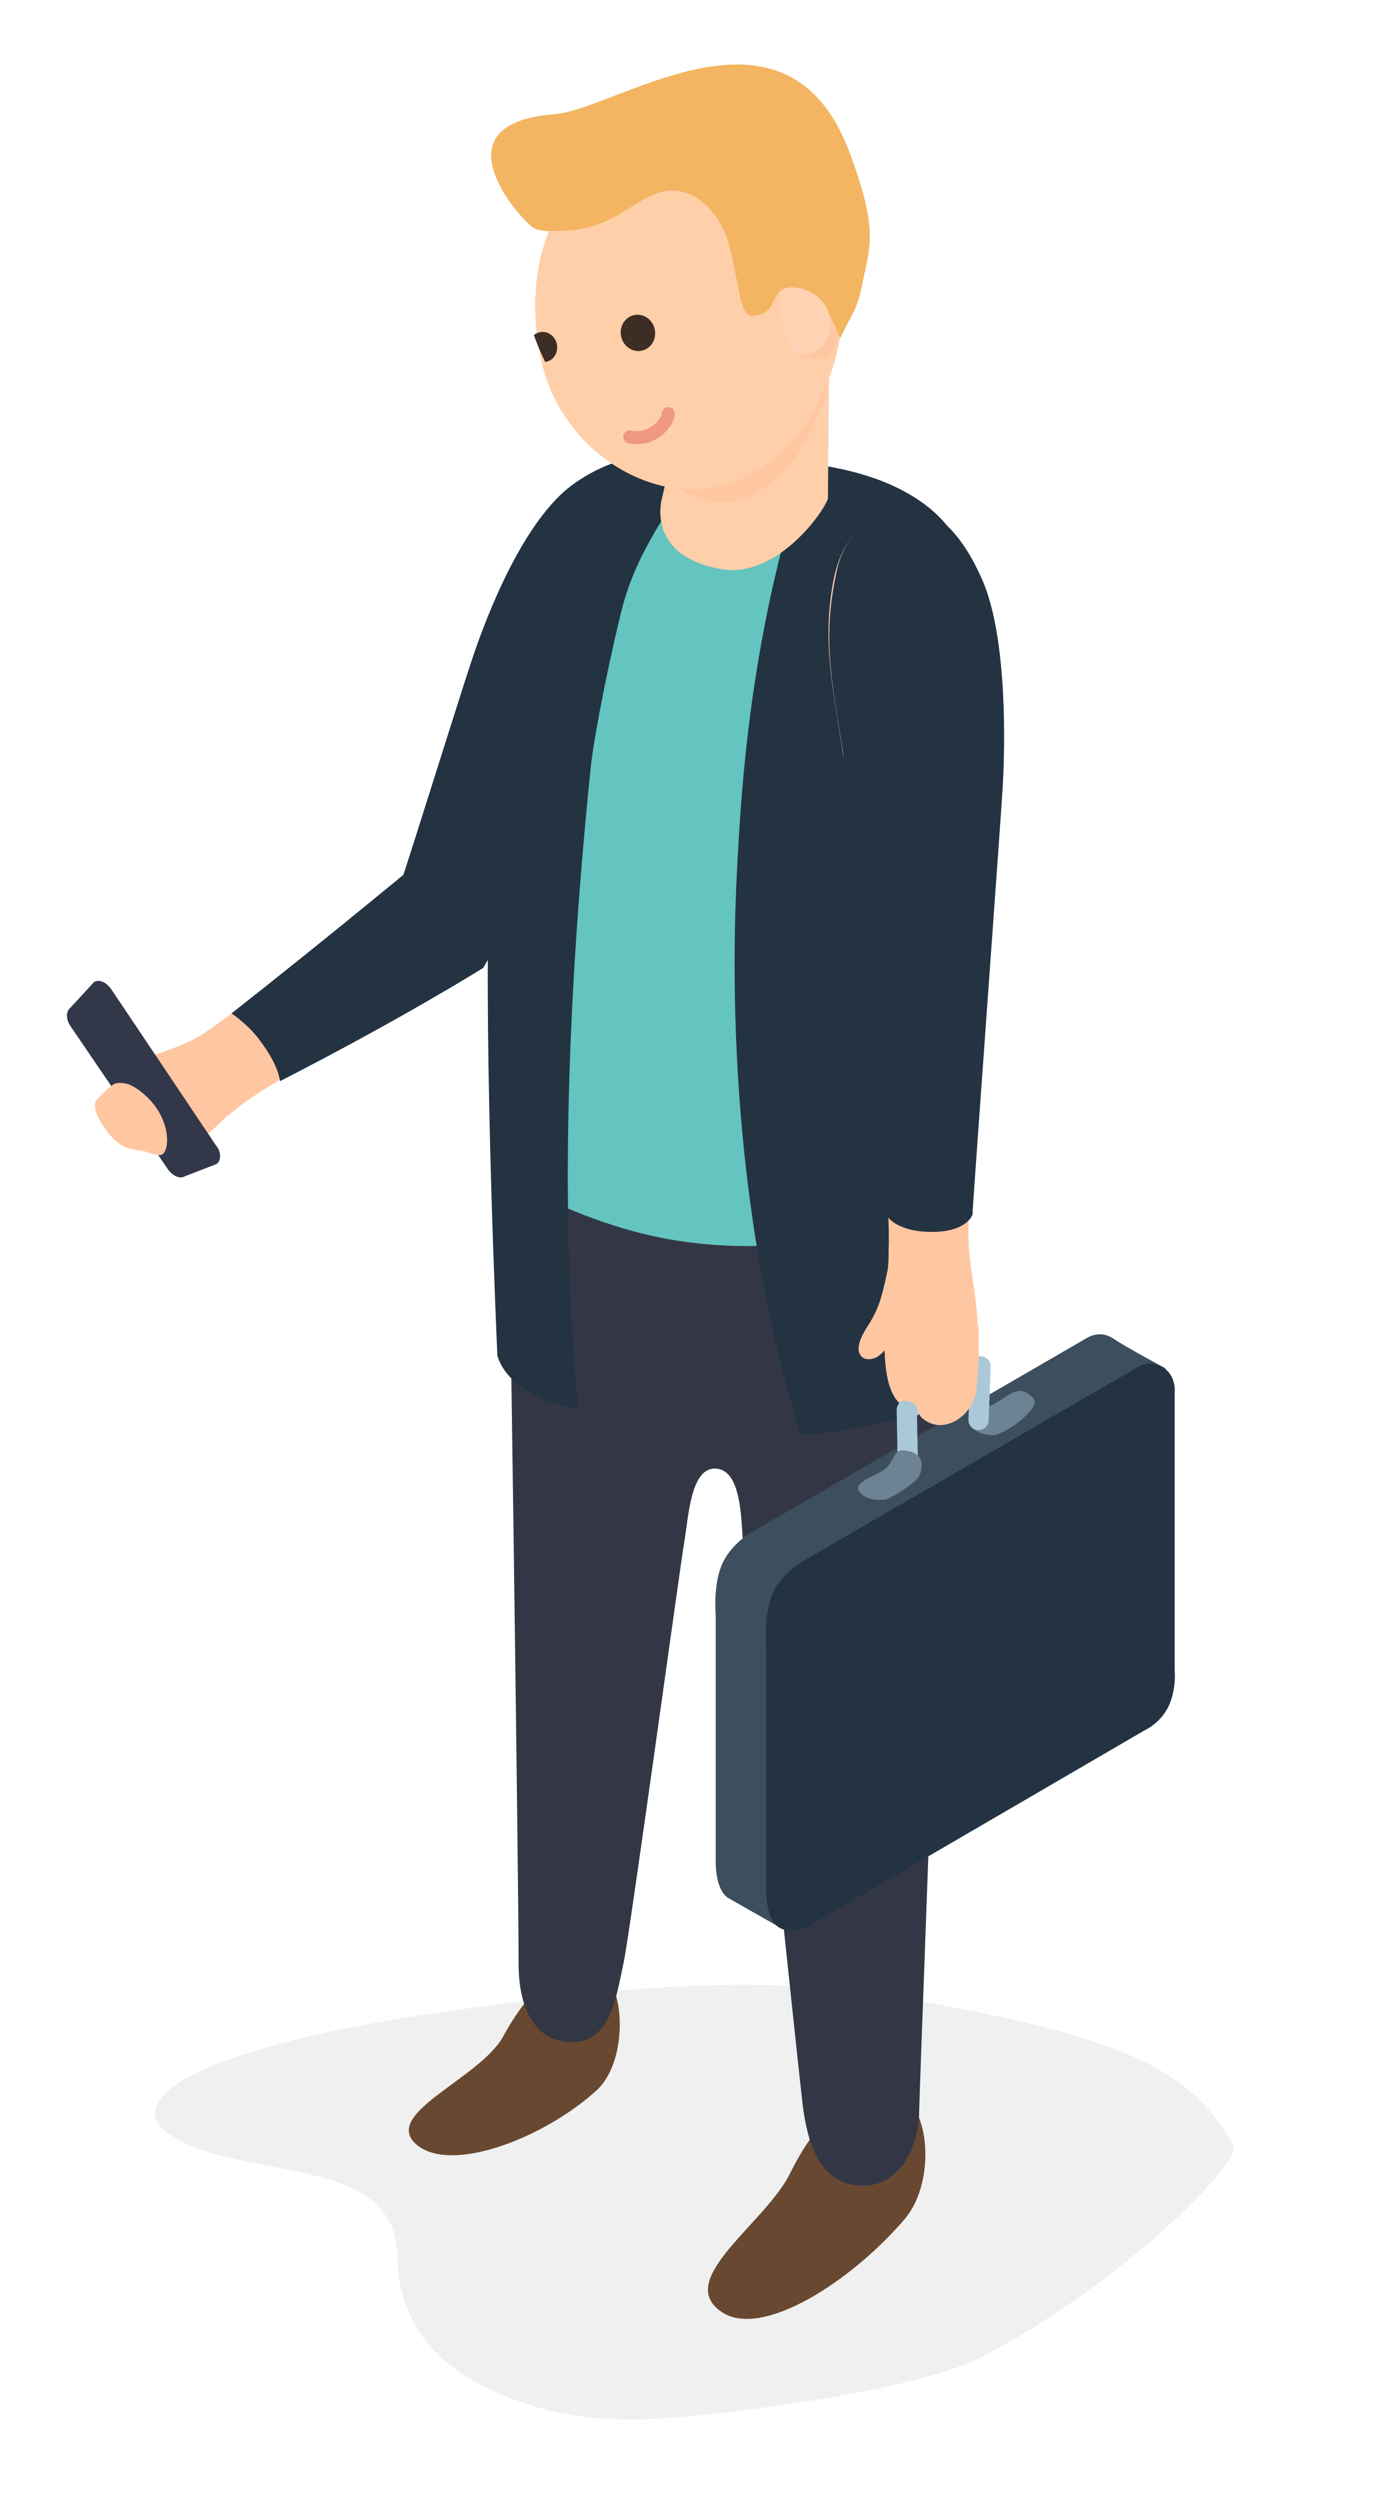 <?xml version="1.0" encoding="utf-8"?>
<!-- Generator: Adobe Illustrator 21.1.0, SVG Export Plug-In . SVG Version: 6.00 Build 0)  -->
<svg version="1.1" id="business_boy_2" xmlns="http://www.w3.org/2000/svg" xmlns:xlink="http://www.w3.org/1999/xlink" x="0px"
	 y="0px" viewBox="0 0 137.6 247.2" style="enable-background:new 0 0 137.6 247.2;" xml:space="preserve">
<style type="text/css">
	.st0{opacity:6.000000e-02;}
	.st1{fill:#684830;}
	.st2{fill:#FFC7A1;}
	.st3{fill:#233342;}
	.st4{fill:#33374A;}
	.st5{fill:#FFCFA9;}
	.st6{fill:#333745;}
	.st7{fill:#64C4C0;}
	.st8{clip-path:url(#XMLID_3_);fill:#FFC7A1;}
	.st9{clip-path:url(#XMLID_4_);fill:#3D2E25;}
	.st10{fill:#F3B562;}
	.st11{fill:#FFD2B3;}
	.st12{fill:none;stroke:#EF9884;stroke-width:1.293;stroke-linecap:round;stroke-miterlimit:10;}
	.st13{fill:#3D4F5E;}
	.st14{fill:#6C8393;}
	.st15{fill:none;stroke:#ABC8D8;stroke-width:2;stroke-linecap:round;stroke-linejoin:round;stroke-miterlimit:10;}
</style>
<g id="shadow_-_copie_17">
	<path class="st0" d="M39.3,223.1c0.1,3.9,1.4,9.7,9.5,13.3c7.6,3.4,13.7,3.1,21.3,2.3c9.4-1,21.9-3,27.1-5.7
		c13-6.7,25.8-19.1,24.8-20.9c-4.3-7.6-10.8-10.8-33.6-14.7c-13-2.2-26.5-0.7-32.4,0c-39.4,4.2-42.6,10.6-40,13
		C22.4,216.1,39.2,212.3,39.3,223.1z"/>
</g>
<g id="shoes_-_copie_14">
	<path class="st1" d="M41.4,212.2c3.5,2.6,12.4-0.8,17.6-5.5c3.4-3.1,2.8-11.6-0.2-11.9c-1.9-0.2-5.1-0.6-9,6.5
		C47.5,205.6,37.3,209.1,41.4,212.2z"/>
	<path class="st1" d="M71.4,228.6c4,2.7,12.9-3.1,18.1-9.2c3.3-3.9,2.3-12-0.9-12.2c-2.2-0.1-6.4-0.5-10.4,7.6
		C75.8,219.8,66.6,225.4,71.4,228.6z"/>
</g>
<g id="arm_left_-_copie_17">
	<path class="st2" d="M67.1,46.3c-5.4-0.9-8.2,0.1-11.1,3.1c-4.2,4.4-7.1,10-8.2,13.3c-3.7,10.9-6.1,18.4-7.8,24
		c-11.4,8.9-14.4,11.7-19.3,15.1c-0.5,0.4-1.1,0.7-1.8,1.1c-3.2,1.4-3.9,1.5-4.8,1.6c-1,0.1-1.6-2.5-3.5-2c-0.6,0.2-0.4,2.1,0.2,2.8
		c0.4,0.5,0.7,1.1,0.9,1.6c-0.6,0.5-1,0.6-1.4,1.1c-0.5,0.6-1.6,0.8-0.3,3c1.9,3.1,3.3,2.5,4.5,2.9c2.5,1,5.5-1,7.9-3.5
		c0.5-0.4,0.9-0.7,1.4-1.1c3.3-2.4,7.4-4.5,11.2-6.6c1.3-0.7,2.6-1.4,3.8-2c3-1.7,5.9-3.3,8.7-4.9c0.3-0.7,0.7-1.3,1-2
		c3.7-7.6,7.2-15,10.4-21.2c1.4-2.7,2.7-5.2,3.9-7.4c3.6-6.3,6.3-9.1,7.3-12.9C71.1,49.2,69.3,46.7,67.1,46.3z"/>
	<path class="st3" d="M47.8,95.7c0,0-7.8,4.9-20.1,11.2c0,0-0.1-1.5-1.9-3.9c-1.2-1.7-2.9-2.8-2.9-2.8c8.9-7,17-13.7,17-13.7
		c0.3-0.8,6.2-19.6,6.5-20.4c1.3-4.1,4.7-13.3,9.4-17.5c3.2-2.8,9.2-5,12.5-2.5c2.7,1.9,2.7,4.9,1.9,8.1c-1.4,6.2-3.9,9.6-7.9,15.7
		C61.3,71.5,48.9,93.9,47.8,95.7z"/>
	<path class="st4" d="M21.4,115.1l-3.1,1.2c-0.5,0.3-1.2,0-1.7-0.7l-9.6-14.1c-0.5-0.7-0.5-1.5,0-1.9l2.3-2.5c0.5-0.3,1.2,0,1.7,0.7
		l10.4,15.5C21.9,113.9,21.9,114.8,21.4,115.1z"/>
	<path class="st2" d="M15.7,109.9c-0.8-1.3-2-2.3-3-2.7c-0.1,0-1.7-0.6-2,0.8c-0.1,0.7,0.1,2,0.8,3c0.5,0.7,0.3,0.8,2.2,2.3
		c1.1,0.9,1.7,0.8,2,0.9C16.6,114.4,17,112.1,15.7,109.9z"/>
</g>
<g id="body_-_copie_14">
	<path class="st5" d="M85.6,215.7c-4.6,0.2-5.6-5-6-8c-0.4-3.2-5.8-55.1-6-57c-0.2-1.9-0.4-6-3-6c-2.3,0-2.6,3.7-3,6
		s-5.4,38.9-5.8,41.6c-0.8,5-1.6,9.5-5.5,9.3c-4.2-0.2-4.8-5.6-4.7-10.3c0-3,0.1-24.7,0-32.7c-0.1-9.8-0.8-29.3-0.8-29.3
		s-2-17.7-2.1-37.9c-0.1-13.4,2.7-28.5,8.9-40.8c1-2,1.9-3.8,3.5-4.6c3.1-1.6,7.3-0.8,12.7-0.2c5.9,0.6,17.6,2.1,20.5,9.1
		c5,12.2,4,28.5,1.3,44.8c-2.7,15.8-3,33.8-3,33.8s-0.8,33.2-1,45c-0.2,10-0.6,24.8-0.9,28.9C90.4,212.4,88.9,215.6,85.6,215.7z"/>
</g>
<g id="pants_-_copie_11">
	<path class="st6" d="M85.6,216.1c-4.8,0.2-5.8-4.9-6.2-8c-0.4-3.3-5.7-53.7-5.9-55.7c-0.2-2-0.1-7.2-2.8-7.2c-2.4,0-2.6,4.9-3,7.2
		s-5.4,38.8-6,41.6c-0.8,3.8-1.4,8.2-5.5,7.9c-3.4-0.2-4.9-3.5-4.9-7.7c0-9.9-1-77.7-1-77.7s8.3,5,16.7,5.2
		c12.2,0.4,26.2-2.8,26.2-2.8s-0.3,21.1-0.4,33.3c-0.1,10.3-1.8,53-1.9,57.3C90.8,211.2,89.7,215.9,85.6,216.1z"/>
</g>
<g id="shirt_-_copie_15">
	<path class="st7" d="M76.1,45.5c-3.8-0.2-6.9-0.3-8.6-0.2c-2.8,0-5.2,0-6.7,1s-2.1,2-2.5,2.6c-8.2,9.6-8.8,28.3-8.8,28.3
		c-0.8,8.7-1.2,18.5-0.9,29.1c0.2,8.3,0.2,2.7,1,9.8c3.4,2.1,9.4,5.1,16.4,6.4c12.7,2.3,23.5-1.6,27.6-3.5c0.1-4.4-0.3,1.6,0.7-7
		c1.2-10.2,2.3-12.4,3.1-21.8c0.8-9.3,0.8-16.7,0.1-22.5c-0.9-7.4-0.6-10.8-3.2-14.2C89.3,46.6,79.3,45.6,76.1,45.5z"/>
</g>
<g id="Calque_356_-_copie">
	<g>
		<path class="st3" d="M57.2,139.3c-1.7-17.7-1.3-38.4,1.2-63.1c0.2-2.3,1.4-8.9,3-15.5c1.6-6.8,6-11.9,8.2-15.4
			c-0.6,0-4.6-0.3-4.8-0.3c-1.7,0.1-4.8-0.8-9.2,7.1c-4.4,7.9-6.6,19.2-7.2,35.2c-0.6,16.1,0.8,46.7,0.8,46.7S49.9,138,57.2,139.3z"
			/>
		<path class="st3" d="M96.9,59.1c-1.2-4.2-2.4-8-8-10.8c-2.2-1.1-5.1-2-9.1-2.5c-5.1,15.5-6.3,29.3-6.8,38.5
			c-0.4,7-1.7,32.1,6.2,57.6c11.8-0.9,16.1-4.7,16.1-4.7s-0.2-10.5-0.2-25c0-8.1,2.9-21.3,3-27.1C98.1,79.4,98.1,63.4,96.9,59.1z"/>
	</g>
</g>
<g id="arm_right_-_copie_17">
	<path class="st2" d="M96.2,57.7c-1.6-3.8-4.2-7.8-8.1-7c-3.1,0.6-4.9,3.2-5.6,6.4c-1.2,6.1-0.2,10.4,0.9,17.5
		c1.2,8.3,2.1,19.8,3.1,31.9c0.5,5.5,1.6,11.8,1.4,17.3c0,0.6,0,1.2-0.1,1.8c-0.7,3.4-1.1,4-1.7,5.1c-1,1.5-1.6,2.8-0.8,3.5
		c0.4,0.3,1,0.2,1.4,0c0.3-0.2,0.6-0.4,0.8-0.7c0.1,2.7,0.5,4.6,1.9,5.6c1,0.7,2.4,0.9,3.5,0.5c2.4-0.8,3.3-4.1,3.5-4.8
		c1-3.9-0.6-9.1-0.6-12.5c0-8.1,1.2-12.6,2.6-44.3C98.6,74.5,98.6,63.4,96.2,57.7z"/>
	<path class="st3" d="M87.8,120.3c0,0,1,1.6,4.7,1.5c3.2-0.1,3.7-1.7,3.7-1.7c0-0.8,3-41.7,3-42.5c0.2-3.5,0.5-14.4-2-20.2
		c-1.7-3.9-4.5-7.9-8.6-7.1c-3.3,0.7-5.3,3.3-5.9,6.5c-1.3,6.2-0.5,10.3,0.7,17.6C83.5,76.2,87.5,118.2,87.8,120.3z"/>
</g>
<g id="neck_-_copie_17">
	<g>
		<defs>
			<path id="XMLID_30_" d="M67.8,39.1l-2.3,10.1c0,0-1.8,5.8,6,7.1c5.3,0.8,9.9-5.5,10.4-7C81.9,49,82,37.5,82,37.5
				s-5.1-1.4-7.7-1.2C71.7,36.6,67.8,39.1,67.8,39.1z"/>
		</defs>
		<use xlink:href="#XMLID_30_"  style="overflow:visible;fill:#FFCFA9;"/>
		<clipPath id="XMLID_3_">
			<use xlink:href="#XMLID_30_"  style="overflow:visible;"/>
		</clipPath>
		<path class="st8" d="M82.5,29.5c1.2,8-3.4,19.8-11,20.2c-4.9,0.3-9.9-6.1-9.9-14.2s3.3-15.1,8.1-16.4C75.7,17.4,81,20,82.5,29.5z"
			/>
	</g>
</g>
<g id="head_-_copie_17">
	<g>
		<defs>
			<path id="XMLID_1_" d="M82,22.4c3.7,8.2,0.1,22.7-10.6,25.6c-6.9,1.9-15.7-3.3-17.8-12.1c-2.1-8.9,0.9-17.5,7.4-20.5
				C69.3,11.6,77.6,12.6,82,22.4z"/>
		</defs>
		<use xlink:href="#XMLID_1_"  style="overflow:visible;fill:#FFCFA9;"/>
		<clipPath id="XMLID_4_">
			<use xlink:href="#XMLID_1_"  style="overflow:visible;"/>
		</clipPath>
		<ellipse transform="matrix(0.974 -0.227 0.227 0.974 -5.821 15.193)" class="st9" cx="63.1" cy="32.9" rx="1.7" ry="1.8"/>
		<ellipse transform="matrix(0.974 -0.227 0.227 0.974 -6.376 13.093)" class="st9" cx="53.7" cy="34.3" rx="1.4" ry="1.5"/>
	</g>
</g>
<g id="hairs_-_copie_17">
	<g>
		<path class="st10" d="M74.7,31.2c-0.8,0.1-1.1-0.4-1.3-1.2c-0.2-0.5-0.3-1.1-0.4-1.7c-0.3-1.5-0.2-1-0.5-2.5
			c-0.2-0.9-0.4-1.9-0.8-2.8c-0.9-2.2-2.7-3.8-4.5-4.1c-2.5-0.4-4.5,1.6-6.7,2.7c-1.4,0.7-3,1.2-4.6,1.2c-0.9,0-2,0.2-3-0.2
			c-1-0.4-10.2-10.3,1.8-11.3C60.9,11,78-2,84.2,15.5c2.6,7.1,1.9,8.8,1.2,12.1c-0.6,3.3-1.3,3.6-2.2,5.7c-0.3,0.7-0.9-3.6-3.6-4.5
			C75.7,27.4,77.5,30.9,74.7,31.2z"/>
	</g>
</g>
<g id="ear_-_copie_17">
	<g>
		<path class="st2" d="M80.3,30.8c0.7-0.2,2.5,1.3,2.5,2.8c0,0.7-0.3,1.4-1,1.7c-1,0.5-2.8,0-3.4-0.4c-0.2-0.2-0.3-0.6-0.2-0.8
			c0.9-1.8,1.6-2.8,1.8-3C80.1,30.9,80.2,30.8,80.3,30.8z"/>
		<path class="st11" d="M77.2,28.8c0.6-0.8,3.4-0.4,4.5,1.5c0.5,0.9,0.6,2.1,0.2,3.1c-0.7,1.5-2.7,2.1-3.4,1.5
			c-0.1-0.1-0.2-0.3-0.3-0.5c-1.1-2.9-1.1-4.5-1.1-5C77.1,29,77.1,28.8,77.2,28.8z"/>
	</g>
</g>
<g id="mouth_-_copie_17">
	<path class="st12" d="M62.3,43.2c0,0,1.1,0.3,2.2-0.3c1.6-0.9,1.6-2,1.6-2"/>
</g>
<g id="suite_case_-_copie">
	<g>
		<path class="st13" d="M71.5,154.5c-1,2.1-0.7,5.2-0.7,5.2V184c0,0-0.1,2.9,1.3,3.7c1.4,0.8,5.1,2.9,5.1,2.9l31.1-22.4
			c0,0,1.6-0.7,2.4-2.4c0.8-1.7,0.6-3.6,0.6-3.6l4-26.9c0,0-3.9-2.1-5.1-2.9c-1.4-1-2.7-0.1-2.7-0.1l-32.8,19
			C74.8,151.2,72.5,152.4,71.5,154.5z"/>
		<path class="st3" d="M76.5,157.4c-1,2.1-0.7,5.2-0.7,5.2v24.3c0,0-0.1,2.9,1.3,3.7c1.4,0.8,3.3-0.4,3.3-0.4l32.8-19.1
			c0,0,1.6-0.7,2.4-2.4s0.6-3.6,0.6-3.6v-27.4c0,0,0.2-1.5-1-2.4c-1.4-1-2.7-0.1-2.7-0.1l-32.8,19C79.9,154.1,77.5,155.3,76.5,157.4
			z"/>
		<path class="st14" d="M98.4,138.8c-0.8,0.5-2.1-0.1-2.4,0.8c-0.7,2,1.5,2.3,2.3,2.3c0.6,0,2.7-1.2,3.7-2.5
			c0.7-0.9,0.2-1.2-0.3-1.6c-0.3-0.2-1-0.6-2.2,0.3C99.1,138.4,98.6,138.6,98.4,138.8z"/>
		<polyline class="st15" points="89.8,144.6 89.7,139.4 97,135.1 96.8,140.4 		"/>
		<path class="st14" d="M87.6,145.2c0.8-0.6,0.8-1.9,1.8-1.8c2.2,0.2,1.9,1.8,1.5,2.6c-0.3,0.5-2,1.7-3.1,2.2
			c-0.3,0.1-0.4,0.1-0.7,0.1c-1.2,0-1.8-0.4-2.1-0.8c-0.2-0.3-0.3-0.8,1.2-1.5C86.6,145.8,87.4,145.4,87.6,145.2z"/>
	</g>
	<path class="st2" d="M88.5,137.9c-0.1,0.7,0.7,0.5,1.5,0.7c0.8,0.1,0.8,1.2,1.1,1.5c2.2,2.1,5.4-0.3,5.5-2.9c0.1-0.9,0.3-3.1,0.2-6
		c-0.1-1.4-3.7,3.1-5.4,3.9C89.8,135.8,88.6,136.9,88.5,137.9z"/>
</g>
</svg>
